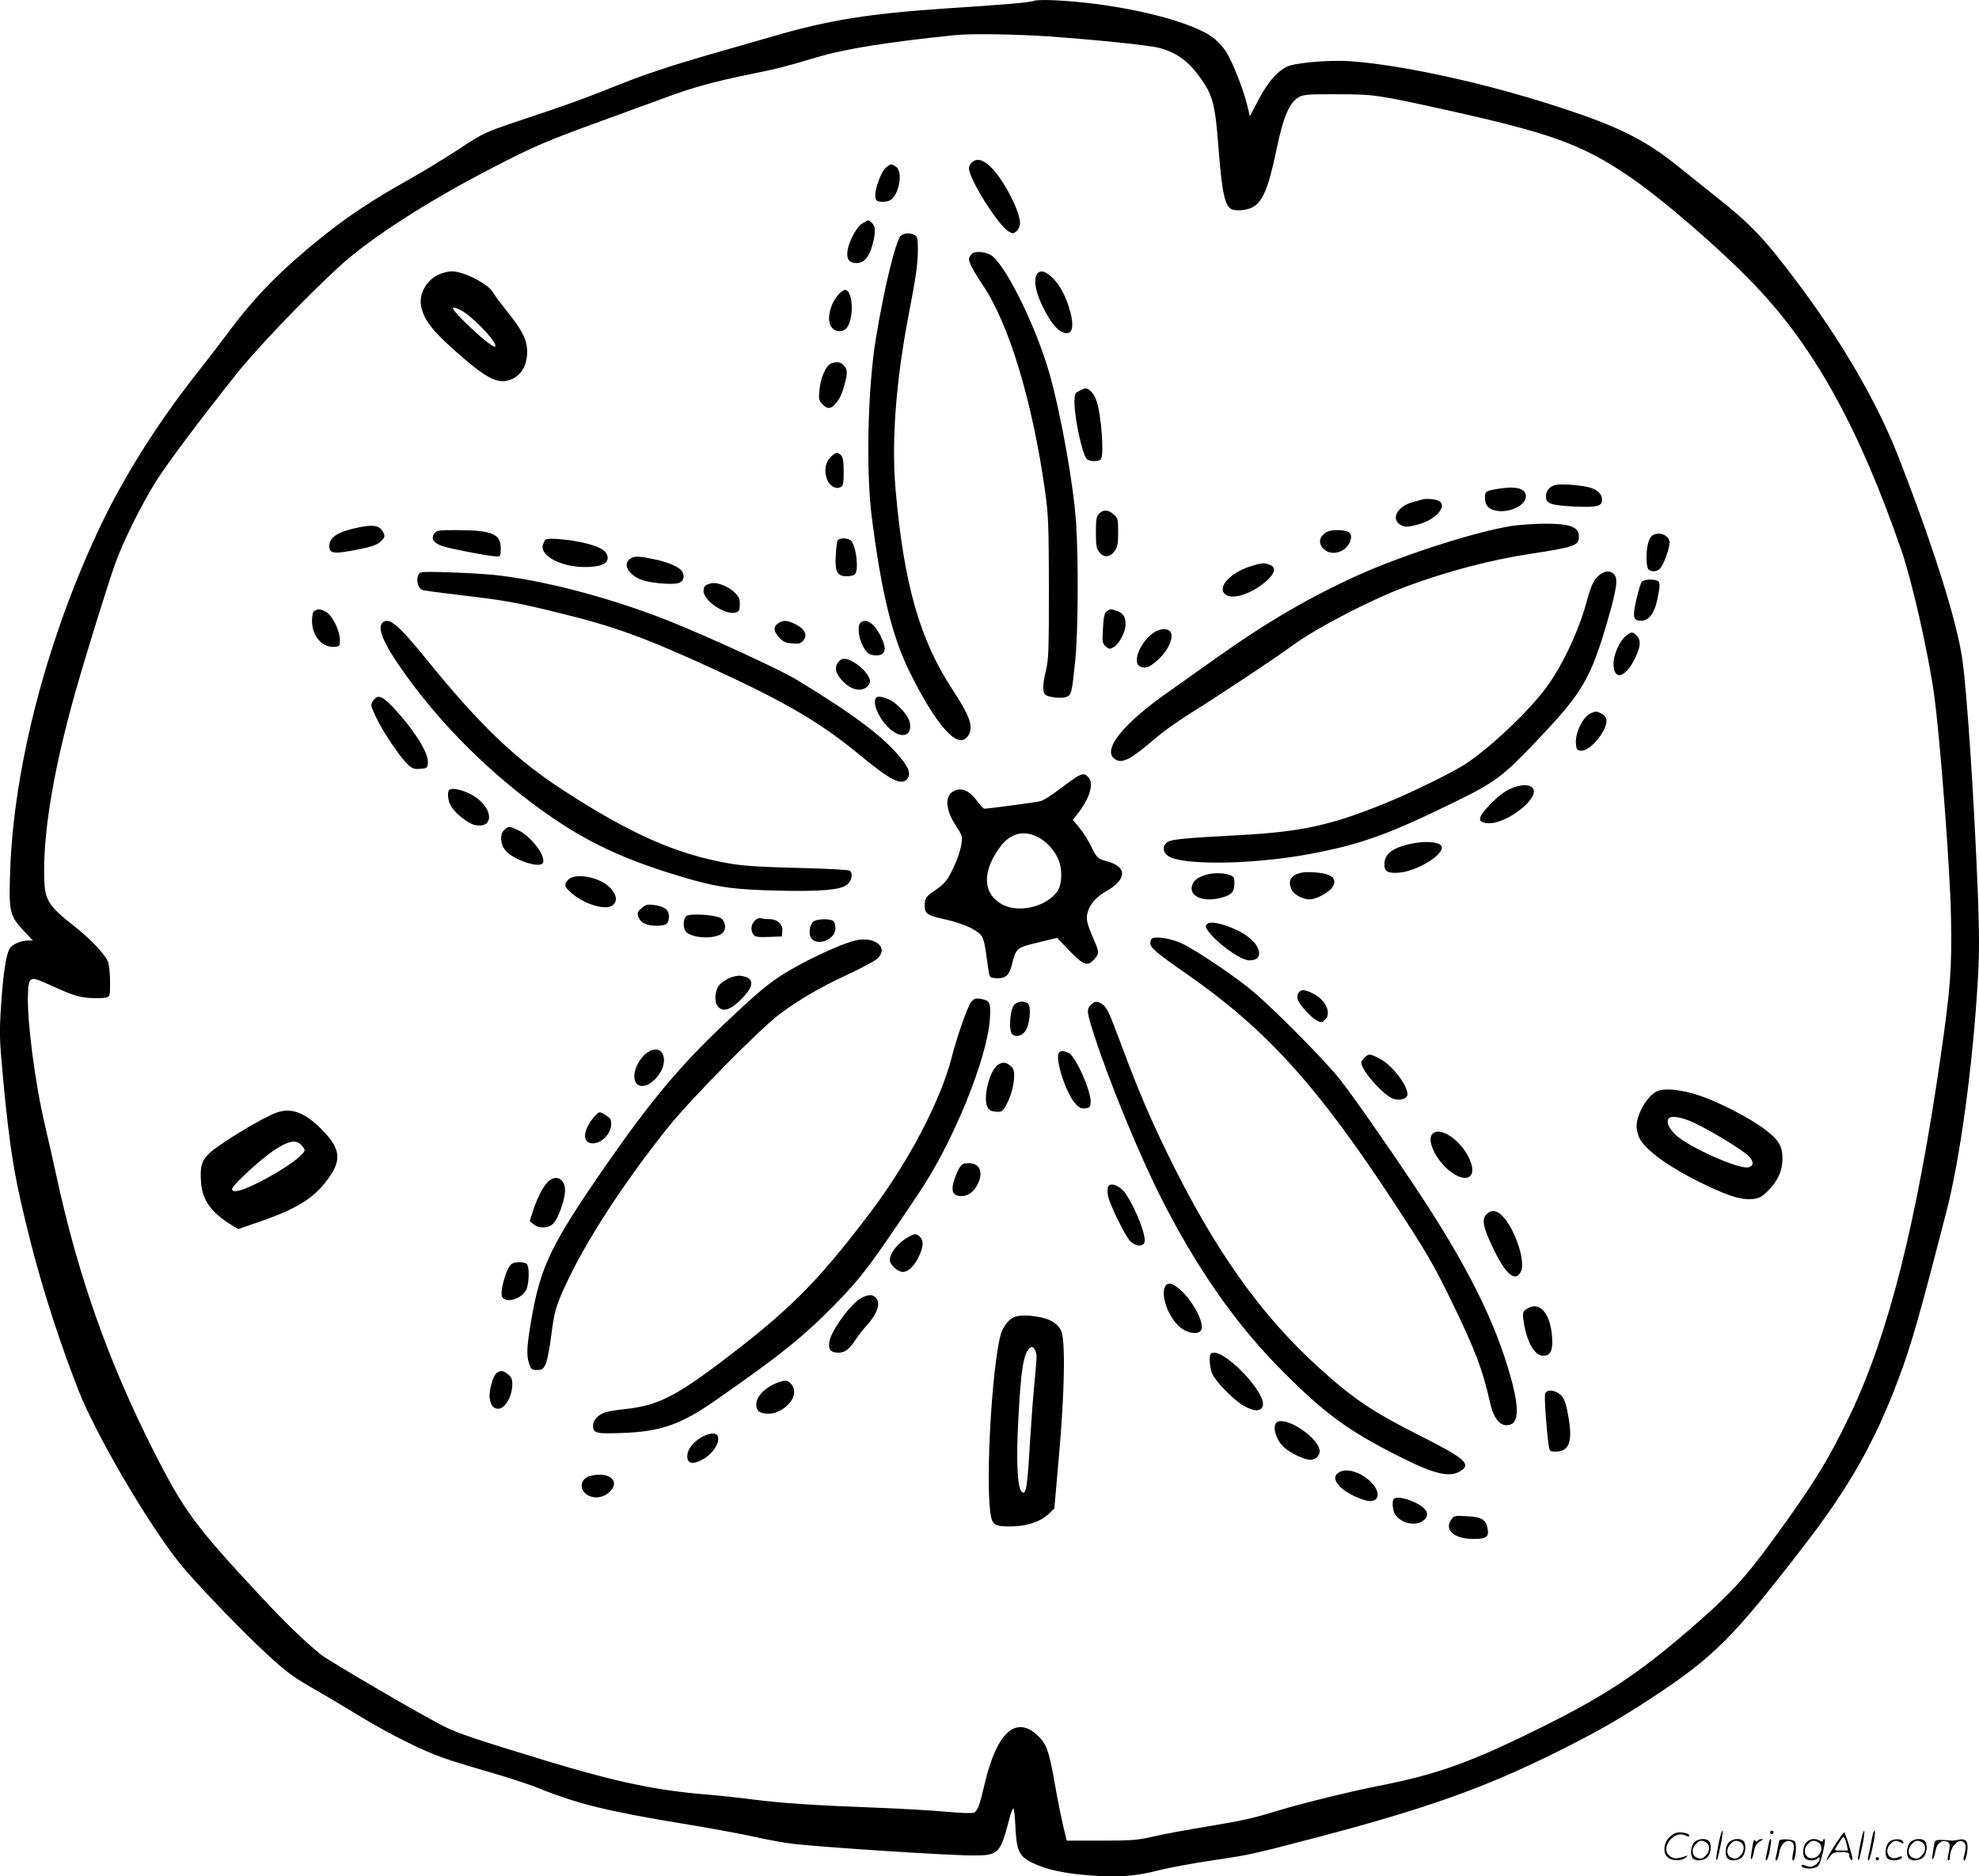 <svg version="1.0" xmlns="http://www.w3.org/2000/svg"
  viewBox="0 0 1200.464 1138.27"
 preserveAspectRatio="xMidYMid meet">
<g transform="translate(-0.232,1138.584) scale(0.1,-0.1)"
fill="#000000" stroke="none">
<path d="M6275 11381 c-22 -10 -185 -24 -530 -46 -465 -31 -716 -71 -1045
-167 -74 -21 -267 -77 -428 -123 -199 -58 -362 -112 -505 -169 -243 -97 -310
-121 -610 -221 -217 -73 -219 -74 -370 -173 -84 -55 -210 -132 -281 -172 -246
-138 -383 -228 -559 -369 -236 -190 -395 -351 -548 -556 -53 -71 -138 -182
-188 -245 -254 -320 -468 -660 -621 -991 -310 -668 -505 -1426 -526 -2047 -9
-244 -3 -271 78 -358 l60 -64 -31 0 c-44 0 -97 -24 -111 -50 -22 -41 -39 -157
-51 -340 -11 -169 -10 -206 10 -425 44 -469 70 -627 176 -1041 71 -275 175
-596 282 -869 107 -272 416 -801 614 -1051 85 -106 355 -389 517 -540 123
-114 163 -145 280 -213 76 -43 209 -123 297 -176 183 -111 380 -209 509 -254
48 -17 174 -56 280 -86 105 -30 236 -73 291 -95 235 -96 424 -142 873 -216
152 -25 347 -60 432 -79 85 -19 193 -39 240 -44 176 -21 949 -71 1095 -71 153
0 164 11 216 207 11 46 25 81 29 78 4 -2 9 -54 12 -114 7 -142 22 -175 98
-213 82 -42 199 -68 355 -79 174 -13 278 -5 420 32 61 15 205 42 320 59 230
34 247 38 610 133 688 180 1046 308 1487 528 235 117 375 197 568 324 377 247
496 366 930 930 272 353 427 628 569 1007 77 205 125 372 290 1013 84 324 161
891 191 1408 9 149 9 272 1 495 -22 578 -67 1258 -96 1454 -35 236 -179 690
-387 1223 -131 335 -346 703 -622 1070 -192 255 -277 344 -481 505 -82 66
-181 145 -220 176 -222 181 -392 263 -827 399 -418 131 -893 231 -1183 250
-108 7 -291 -7 -358 -27 -63 -18 -134 -97 -193 -212 l-50 -96 -17 71 c-24 98
-90 264 -129 324 -18 27 -52 63 -75 81 -139 106 -572 209 -958 228 -60 3 -119
2 -130 -3z m88 -216 c303 -22 607 -53 672 -70 108 -29 182 -84 256 -192 70
-101 83 -153 104 -430 20 -259 39 -341 80 -357 29 -11 86 -6 120 10 65 31 101
114 150 350 42 203 79 289 138 322 27 14 60 17 227 16 229 0 247 -3 664 -95
632 -140 821 -208 1103 -398 204 -137 567 -451 776 -671 360 -378 630 -869
884 -1605 66 -194 161 -613 198 -875 36 -263 97 -1061 102 -1345 6 -315 -3
-436 -63 -850 -146 -1010 -316 -1683 -548 -2170 -132 -276 -230 -434 -480
-775 -164 -225 -264 -331 -504 -537 -298 -257 -502 -392 -862 -572 -451 -225
-652 -298 -1025 -371 -153 -30 -452 -103 -587 -144 -173 -53 -217 -62 -447
-101 -117 -19 -262 -46 -322 -60 -96 -22 -130 -25 -317 -25 l-209 0 -21 88
c-12 48 -35 165 -52 261 -35 200 -50 241 -108 293 -130 118 -245 10 -317 -299
-30 -128 -42 -161 -64 -173 -10 -5 -77 -3 -166 5 -83 8 -276 19 -430 25 -373
14 -569 27 -750 50 -82 11 -208 24 -280 30 -303 25 -543 76 -955 200 -441 134
-541 168 -626 209 -118 57 -701 397 -754 439 -99 80 -218 194 -369 357 -396
425 -464 517 -650 885 -271 535 -456 1059 -586 1660 -20 91 -51 230 -70 310
-60 253 -110 638 -103 799 4 100 14 106 110 62 158 -72 193 -84 265 -89 39 -2
83 -2 97 2 26 6 26 8 26 97 0 52 -6 103 -13 122 -20 46 -105 136 -200 211
-172 135 -187 162 -187 338 0 273 64 639 186 1073 66 234 199 663 246 794 49
136 159 357 248 499 65 104 274 383 489 652 120 151 407 451 619 647 187 172
540 400 949 610 238 123 311 154 652 278 157 57 335 122 394 144 148 55 290
94 497 136 182 37 210 45 399 101 176 53 437 95 851 137 92 10 372 5 563 -8z
M5903 10405 c-13 -9 -23 -27 -23 -40 0 -65 179 -349 242 -384 24 -14 28 -14
47 3 12 11 21 31 21 47 0 74 -100 266 -177 341 -46 44 -80 55 -110 33z M5377
10370 c-29 -23 -70 -134 -65 -177 2 -23 8 -29 35 -31 18 -2 41 2 53 8 56 30
82 173 38 204 -28 20 -30 20 -61 -4z M5234 10031 c-35 -21 -81 -105 -90 -163
-9 -52 9 -78 52 -78 46 0 77 33 98 108 21 76 20 115 -2 135 -23 21 -20 21 -58
-2z M5466 9955 c-31 -32 -100 -314 -151 -625 -49 -298 -60 -798 -25 -1077 60
-470 125 -734 236 -955 141 -282 262 -431 324 -398 25 13 40 41 40 74 0 44
-30 107 -107 224 -200 303 -298 643 -348 1217 -26 290 2 662 80 1065 45 234
55 305 55 394 0 64 -3 77 -19 86 -28 15 -67 12 -85 -5z M5897 9845 c-9 -9 -17
-23 -17 -31 0 -21 30 -77 84 -158 160 -237 301 -705 378 -1251 20 -145 22
-200 23 -585 0 -371 -2 -434 -17 -497 -21 -86 -23 -137 -4 -152 20 -16 97 -24
127 -13 31 12 33 21 54 223 17 169 20 599 5 831 -15 232 -93 669 -164 916 -78
268 -244 612 -338 699 -33 31 -108 41 -131 18z M2665 9721 c-76 -34 -123 -118
-108 -192 17 -89 74 -159 258 -317 129 -111 196 -147 256 -137 80 14 129 81
129 177 0 71 -30 132 -119 241 -39 49 -78 101 -86 116 -27 53 -179 131 -253
131 -20 0 -55 -9 -77 -19z m150 -227 c82 -55 209 -194 191 -211 -9 -9 -103 68
-191 156 -60 61 -75 81 -60 81 11 0 38 -12 60 -26z M6289 9716 c-17 -36 -3
-103 36 -185 42 -87 79 -137 116 -157 59 -30 80 12 56 111 -27 108 -77 196
-137 238 -34 24 -58 21 -71 -7z M5095 9606 c-56 -56 -81 -158 -50 -203 19 -28
61 -35 86 -14 50 40 51 222 2 238 -7 3 -24 -7 -38 -21z M5042 9180 c-30 -13
-63 -88 -69 -162 -5 -52 -3 -62 17 -83 29 -31 51 -32 77 -2 28 30 43 62 59
122 19 68 17 92 -6 115 -22 22 -42 24 -78 10z M6548 9014 c-25 -13 -28 -20
-28 -67 0 -99 49 -326 76 -347 19 -16 74 -15 85 1 19 31 2 265 -26 350 -15 45
-45 80 -70 79 -5 -1 -22 -8 -37 -16z M5039 8611 c-31 -32 -39 -84 -19 -135 14
-37 53 -60 79 -46 19 9 21 20 21 95 0 63 -4 87 -16 99 -22 22 -31 20 -65 -13z
M9435 8443 c-34 -9 -55 -35 -55 -68 0 -45 30 -55 175 -62 131 -6 165 2 165 38
0 35 -18 56 -61 73 -43 17 -187 30 -224 19z M9086 8420 c-70 -12 -76 -16 -76
-50 0 -47 16 -68 59 -80 84 -22 198 32 189 91 -6 44 -63 57 -172 39z M8625
8355 c-5 -2 -29 -9 -52 -15 -89 -23 -134 -97 -81 -134 28 -20 48 -20 119 0
109 31 178 119 113 144 -25 10 -79 12 -99 5z M6670 8270 c-17 -17 -20 -33 -20
-114 0 -80 3 -97 21 -120 27 -34 64 -32 93 7 17 24 21 43 21 114 0 80 -1 86
-28 109 -34 29 -61 30 -87 4z M9170 8195 c-218 -35 -652 -174 -922 -295 -291
-131 -561 -288 -844 -489 -105 -75 -247 -175 -316 -224 -266 -186 -394 -342
-330 -400 45 -41 97 -15 266 131 38 32 125 94 195 138 159 98 523 340 618 410
146 108 475 279 688 359 242 91 517 164 754 200 275 42 301 51 301 106 0 59
-55 79 -215 78 -60 -1 -148 -7 -195 -14z M2191 8189 c-135 -26 -191 -60 -191
-114 0 -44 22 -50 123 -32 129 23 166 35 193 62 20 21 22 28 13 48 -20 43 -55
52 -138 36z M2636 8148 c-21 -30 -3 -57 50 -75 45 -16 293 -63 330 -63 22 0
24 4 24 48 0 89 -52 111 -262 112 -120 0 -128 -1 -142 -22z M8036 8149 c-36
-28 -35 -70 2 -99 53 -42 142 -6 158 63 9 41 -14 57 -82 57 -37 0 -59 -6 -78
-21z M10028 8139 c-10 -5 -22 -26 -28 -47 -14 -50 -13 -145 2 -160 18 -18 53
-15 72 7 20 22 56 121 56 155 0 43 -60 70 -102 45z M3313 8113 c-6 -5 -14 -20
-18 -35 -16 -64 111 -131 250 -132 99 -1 148 20 143 61 -4 37 -41 60 -132 83
-88 22 -225 35 -243 23z M5084 8108 c-4 -6 -10 -47 -12 -90 -6 -99 9 -128 66
-128 21 0 43 5 50 12 26 26 7 180 -26 206 -20 15 -69 16 -78 0z M3820 7992
c-45 -36 8 -108 95 -130 62 -16 167 -23 200 -14 33 9 43 38 26 70 -15 27 -84
58 -174 76 -97 20 -120 20 -147 -2z M7587 7950 c-124 -39 -203 -128 -152 -170
42 -35 161 3 249 81 54 48 61 84 20 99 -34 13 -49 12 -117 -10z M2558 7914
c-37 -11 -30 -96 9 -108 10 -3 115 -17 233 -31 265 -31 332 -43 588 -106 344
-84 523 -149 952 -346 436 -201 644 -324 880 -519 182 -150 248 -185 284 -145
25 28 14 66 -38 129 -106 130 -285 264 -632 475 -99 60 -520 254 -764 352
-356 143 -782 255 -1080 284 -128 12 -408 22 -432 15z M9706 7899 c-35 -28
-52 -62 -80 -166 -46 -173 -152 -397 -248 -523 -109 -146 -342 -365 -488 -460
-79 -51 -325 -172 -475 -233 -337 -138 -517 -177 -890 -197 -370 -20 -425 -26
-448 -48 -29 -29 -16 -69 28 -88 118 -49 525 -39 846 22 304 57 475 118 874
314 252 123 294 155 517 391 262 277 311 362 413 714 55 192 63 249 39 276
-22 25 -55 24 -88 -2z M9961 7856 c-6 -7 -21 -57 -33 -109 -24 -106 -19 -127
31 -127 44 0 79 46 96 126 19 89 19 110 -1 118 -28 11 -81 6 -93 -8z M4293
7840 c-17 -7 -23 -18 -23 -39 0 -61 138 -152 198 -130 18 7 22 16 22 50 0 34
-6 47 -34 73 -31 30 -94 57 -127 55 -8 0 -24 -4 -36 -9z M1910 7680 c-10 -6
-15 -26 -15 -63 1 -92 64 -162 138 -155 30 3 32 5 31 44 -1 55 -45 145 -83
167 -33 19 -49 21 -71 7z M6716 7677 c-15 -11 -19 -32 -23 -103 -5 -82 -4 -90
16 -109 20 -18 25 -18 49 -5 33 19 72 93 72 138 0 46 -14 68 -51 81 -40 14
-41 14 -63 -2z M2322 7608 c-34 -34 10 -134 141 -316 251 -351 605 -686 968
-918 214 -136 440 -232 769 -325 168 -47 265 -60 520 -66 260 -6 378 4 419 35
32 24 41 76 14 87 -10 5 -153 12 -318 16 -232 6 -326 12 -415 28 -314 55 -588
176 -995 439 -296 192 -507 393 -838 801 -169 209 -227 257 -265 219z M4722
7604 c-30 -20 -28 -47 6 -85 23 -25 38 -33 78 -36 41 -4 52 -2 68 16 29 32 12
70 -44 99 -52 26 -78 28 -108 6z M5222 7608 c-27 -27 -2 -137 42 -181 20 -20
76 -23 94 -5 18 18 14 49 -14 106 -38 77 -91 111 -122 80z M7030 7563 c-94
-35 -173 -198 -108 -222 30 -11 49 -5 93 32 73 60 115 153 83 185 -12 12 -42
15 -68 5z M9865 7528 c-38 -30 -75 -113 -75 -168 0 -109 76 -86 134 40 31 66
33 103 6 130 -25 25 -31 25 -65 -2z M5084 7365 c-22 -34 -11 -70 35 -116 45
-46 99 -59 136 -35 14 10 25 26 25 39 0 48 -103 137 -159 137 -11 0 -28 -11
-37 -25z M2265 7134 c-16 -25 -15 -28 19 -100 41 -87 140 -235 189 -282 30
-29 40 -33 78 -30 42 3 44 4 47 38 5 59 -88 205 -217 341 -63 65 -89 73 -116
33z M5318 7154 c-28 -27 14 -126 78 -186 66 -61 130 -53 128 16 -1 41 -35 89
-95 138 -36 29 -97 46 -111 32z M9654 7060 c-48 -19 -98 -119 -92 -186 3 -34
6 -39 30 -42 57 -7 169 133 154 192 -3 12 -17 28 -31 34 -30 14 -32 14 -61 2z
M6540 6677 c-14 -8 -64 -43 -111 -79 -47 -36 -98 -68 -114 -72 -26 -7 -318
-46 -341 -46 -6 0 -25 20 -43 45 -39 54 -81 79 -121 70 -77 -17 -82 -107 -11
-215 39 -60 42 -69 36 -110 -8 -54 -36 -128 -73 -195 -19 -35 -45 -62 -87 -90
-54 -37 -60 -45 -63 -81 -4 -59 11 -71 117 -94 105 -23 186 -58 220 -93 21
-24 26 -42 48 -207 8 -55 8 -55 46 -58 56 -5 82 17 97 80 23 95 30 103 117
126 43 11 96 24 118 29 l40 9 75 -78 c82 -86 110 -96 147 -55 34 38 35 44 2
119 -45 106 -50 127 -39 169 14 52 53 95 117 131 121 69 123 146 3 178 -59 16
-65 21 -100 94 -16 33 -47 83 -70 110 l-40 49 25 31 c76 94 105 187 70 226
-21 23 -31 24 -65 7z m-244 -368 c50 -24 99 -76 125 -133 26 -57 25 -149 -1
-191 -61 -98 -237 -142 -340 -85 -117 66 -122 197 -11 348 61 82 140 104 227
61z M9202 6615 c-59 -18 -101 -47 -166 -115 -72 -75 -74 -103 -8 -108 111 -8
320 155 272 213 -16 19 -52 23 -98 10z M2727 6593 c-12 -11 -8 -63 8 -92 22
-43 100 -107 144 -119 105 -26 123 72 28 153 -54 47 -158 80 -180 58z M3059
6349 c-27 -27 -21 -90 13 -126 51 -56 203 -105 223 -73 23 38 -69 161 -148
199 -54 26 -62 26 -88 0z M8546 6264 c-101 -24 -146 -62 -146 -122 0 -44 21
-55 89 -50 106 8 269 106 259 156 -6 32 -104 40 -202 16z M7893 6091 c-61 -15
-79 -47 -58 -98 14 -33 67 -63 112 -63 38 0 112 39 136 71 24 33 16 63 -21 77
-38 16 -131 22 -169 13z M7325 6081 c-43 -11 -73 -29 -85 -51 -40 -75 52 -123
175 -89 58 16 75 35 75 85 0 38 -3 43 -31 53 -35 12 -88 13 -134 2z M3450
6050 c-28 -28 -25 -43 17 -80 80 -71 214 -110 253 -75 29 27 24 60 -15 104
-58 64 -211 95 -255 51z M3895 5877 c-26 -22 -28 -28 -20 -53 13 -37 48 -54
111 -54 58 0 74 12 74 57 0 40 -27 60 -91 69 -39 5 -49 3 -74 -19z M4168 5830
c-18 -11 -24 -53 -12 -85 21 -54 202 -63 236 -11 17 24 8 66 -17 82 -31 20
-181 30 -207 14z M4581 5801 c-24 -24 -27 -59 -8 -85 10 -14 26 -16 92 -14
l80 3 3 32 c4 42 -29 73 -79 73 -21 0 -44 3 -52 6 -9 3 -25 -4 -36 -15z M4944
5800 c-26 -10 -40 -70 -24 -100 32 -59 150 -17 150 54 0 17 -5 37 -12 44 -14
14 -83 15 -114 2z M7320 5775 c-28 -34 190 -215 260 -215 40 0 60 14 60 42 0
59 -76 124 -189 164 -76 27 -114 30 -131 9z M6993 5694 c-7 -3 -13 -16 -13
-30 0 -27 37 -59 223 -188 483 -337 791 -677 1260 -1393 183 -278 241 -378
338 -578 152 -313 193 -420 243 -640 19 -79 54 -125 96 -125 73 0 82 83 31
274 -94 349 -270 701 -594 1186 -173 259 -358 524 -446 637 -79 102 -390 418
-524 531 -99 85 -338 247 -430 292 -61 30 -155 47 -184 34z M5189 5680 c-104
-26 -336 -137 -462 -221 -84 -56 -153 -116 -341 -294 -260 -247 -436 -457
-704 -842 -340 -492 -401 -617 -458 -951 -27 -158 -29 -210 -11 -262 11 -31
16 -35 47 -35 30 0 37 5 52 35 9 19 24 94 33 165 18 150 30 193 95 330 121
259 349 609 609 935 141 177 569 611 688 698 123 90 242 159 403 234 80 37
159 79 177 93 85 67 -4 146 -128 115z M4425 5452 c-22 -11 -48 -28 -58 -40
-27 -30 -34 -96 -13 -127 30 -45 83 -28 159 54 67 72 62 116 -15 127 -20 3
-48 -3 -73 -14z M7880 5365 c-7 -9 -10 -25 -6 -40 8 -32 80 -111 118 -131 25
-13 29 -13 49 7 40 40 2 121 -74 158 -51 25 -70 26 -87 6z M5892 5305 c-21
-27 -85 -208 -117 -335 -67 -261 -261 -631 -490 -935 -297 -393 -466 -568
-805 -832 -362 -281 -474 -341 -676 -364 -51 -5 -107 -14 -125 -19 -45 -13
-79 -48 -79 -81 0 -48 16 -52 178 -46 231 8 354 51 562 196 391 271 537 389
731 587 158 163 207 227 505 672 208 308 416 820 431 1057 6 101 1 112 -60
122 -29 4 -37 1 -55 -22z M6154 5289 c-26 -28 -34 -159 -11 -178 23 -18 57
-10 79 20 25 33 37 142 18 164 -18 22 -64 19 -86 -6z M6620 5290 c-28 -28 -26
-43 21 -188 93 -286 268 -711 400 -974 220 -436 460 -779 744 -1063 256 -256
394 -358 704 -514 220 -111 309 -131 376 -87 62 41 21 76 -240 208 -298 150
-410 225 -622 417 -353 319 -636 718 -920 1301 -107 220 -175 379 -270 634
-86 230 -95 249 -125 270 -30 21 -44 20 -68 -4z M3920 4994 c-65 -55 -92 -158
-49 -188 53 -37 159 61 159 148 0 67 -54 86 -110 40z M6423 4994 c-17 -46 47
-241 100 -300 24 -28 36 -34 61 -32 26 3 32 8 34 32 8 63 -90 285 -134 305
-34 15 -54 14 -61 -5z M8280 4970 c-11 -11 -20 -25 -20 -30 0 -48 135 -200
195 -220 39 -13 85 1 85 27 0 58 -96 181 -171 218 -58 30 -64 30 -89 5z M6054
4925 c-50 -35 -90 -201 -62 -255 10 -19 23 -26 51 -28 32 -3 39 1 57 30 30 49
52 123 54 179 1 42 -3 54 -23 70 -28 23 -49 24 -77 4z M10054 4766 c-58 -26
-123 -137 -124 -209 0 -22 7 -54 16 -73 37 -77 190 -186 407 -289 141 -67 215
-89 279 -83 41 4 56 12 92 47 62 61 90 123 91 196 0 79 -22 116 -110 182 -89
67 -275 163 -391 202 -109 37 -215 48 -260 27z m226 -192 c108 -51 290 -163
328 -200 33 -33 35 -59 3 -69 -54 -17 -365 121 -446 198 -42 41 -58 81 -38
100 16 17 84 4 153 -29z M1679 4636 c-87 -31 -353 -193 -410 -249 -45 -45 -54
-79 -47 -177 8 -106 64 -183 189 -258 l37 -22 133 46 c236 82 339 149 426 280
69 103 55 171 -59 284 -98 98 -181 128 -269 96z m151 -196 c11 -11 20 -25 20
-31 0 -21 -67 -75 -164 -133 -163 -97 -276 -140 -276 -103 0 21 172 180 255
235 88 58 131 66 165 32z M3613 4618 c-76 -83 -83 -168 -15 -168 56 0 112 60
112 119 0 25 -7 36 -32 51 -41 25 -40 25 -65 -2z M8692 4508 c-35 -35 12 -145
93 -216 96 -84 175 -61 140 40 -41 122 -182 227 -233 176z M5826 4307 c-9 -12
-22 -42 -31 -66 -28 -79 -16 -111 41 -111 39 0 76 28 98 74 35 73 11 126 -57
126 -27 0 -40 -6 -51 -23z M3325 4216 c-30 -30 -67 -104 -91 -180 l-18 -58 23
-19 c34 -28 92 -25 120 5 31 32 71 147 71 200 0 72 -56 100 -105 52z M6723
4185 c-3 -9 -3 -32 0 -51 8 -49 103 -243 134 -276 33 -34 78 -38 88 -8 12 36
-51 199 -112 291 -34 52 -97 77 -110 44z M9019 4019 c-30 -30 -20 -79 40 -204
76 -160 135 -210 168 -145 36 68 -49 298 -129 355 -30 21 -54 19 -79 -6z
M5515 3883 c-62 -32 -115 -98 -115 -141 0 -28 48 -72 79 -72 34 0 73 39 100
100 26 56 26 92 3 113 -22 21 -29 21 -67 0z M3108 3720 c-34 -20 -79 -180 -57
-206 30 -36 122 -3 145 51 17 42 18 137 2 153 -14 14 -66 15 -90 2z M7070
3581 c-27 -52 15 -175 83 -240 46 -43 119 -56 136 -23 23 43 -61 195 -142 256
-40 31 -63 33 -77 7z M5234 3516 c-62 -27 -189 -198 -201 -270 -7 -47 9 -66
56 -66 40 0 65 20 111 90 13 19 36 49 51 65 74 81 97 146 63 179 -19 19 -39
20 -80 2z M9261 3444 c-21 -15 -23 -22 -18 -63 16 -123 63 -214 114 -219 50
-5 67 30 60 118 -12 146 -80 217 -156 164z M6163 3399 c-39 -11 -77 -60 -92
-114 -51 -200 -89 -849 -62 -1068 10 -82 24 -92 124 -91 97 0 182 29 233 78
l32 31 28 320 c35 391 40 711 12 761 -28 52 -86 79 -186 88 -31 3 -71 1 -89
-5z m127 -243 c0 -17 -7 -101 -15 -186 -8 -85 -19 -236 -25 -335 -16 -278 -24
-325 -51 -298 -25 25 -33 190 -20 427 16 323 33 421 75 448 16 11 36 -21 36
-56z M7347 3173 c-12 -12 -7 -83 8 -119 20 -48 129 -160 190 -195 60 -35 100
-37 115 -8 41 75 -256 380 -313 322z M3018 3059 c-24 -13 -52 -113 -45 -156 7
-44 23 -63 52 -63 41 0 85 76 85 149 0 31 -6 44 -26 60 -30 23 -41 25 -66 10z
M4689 2985 c-62 -32 -99 -77 -99 -120 0 -40 21 -55 77 -55 70 0 153 71 153
130 0 38 -27 70 -58 70 -15 -1 -48 -12 -73 -25z M9375 2931 c-6 -19 8 -216 21
-308 6 -42 7 -43 45 -43 75 0 99 56 80 182 -18 112 -29 145 -58 167 -33 27
-80 28 -88 2z M7758 2763 c-47 -12 -19 -119 44 -166 44 -34 117 -67 149 -67
36 0 63 32 55 65 -19 74 -183 186 -248 168z M4248 2661 c-52 -33 -81 -78 -76
-119 4 -35 34 -40 86 -13 66 33 114 105 98 146 -9 24 -58 18 -108 -14z M8130
2457 c-40 -20 -37 -53 7 -96 40 -37 135 -81 177 -81 54 0 61 52 14 105 -55 63
-149 98 -198 72z M3585 2433 c-70 -17 -73 -95 -6 -123 42 -17 92 -5 125 29 62
65 -9 121 -119 94z M8457 2293 c-13 -13 -6 -78 11 -99 43 -54 129 -68 173 -28
25 23 24 46 -3 72 -47 43 -159 78 -181 55z M8804 2165 c-41 -62 22 -115 137
-115 78 0 95 12 85 64 -10 54 -35 69 -125 74 -77 4 -79 4 -97 -23z M10426 194
c-10 -47 -15 -88 -12 -91 5 -6 9 7 30 110 7 37 10 67 6 67 -4 0 -15 -39 -24
-86z M10740 270 c0 -5 5 -10 10 -10 6 0 10 5 10 10 0 6 -4 10 -10 10 -5 0 -10
-4 -10 -10z M11286 194 c-10 -47 -15 -88 -12 -91 5 -6 9 7 30 110 7 37 10 67
6 67 -4 0 -15 -39 -24 -86z M11366 269 c-3 -8 -10 -41 -16 -74 -6 -33 -14 -68
-16 -77 -3 -10 -1 -18 3 -18 10 0 46 171 38 178 -2 3 -7 -1 -9 -9z M10129 241
c-38 -38 -41 -101 -7 -125 29 -20 79 -20 104 0 18 14 18 15 1 10 -53 -17 -69
-17 -92 -2 -69 45 21 166 94 126 12 -6 21 -7 21 -1 0 12 -25 21 -62 21 -19 0
-39 -10 -59 -29z M11130 189 c-28 -45 -49 -83 -47 -85 2 -3 12 7 21 21 14 21
24 25 66 25 43 0 50 -3 50 -19 0 -11 5 -23 10 -26 6 -3 10 -3 10 1 0 20 -44
164 -51 164 -4 0 -30 -37 -59 -81z m75 4 l7 -33 -42 0 c-42 0 -42 0 -28 23 8
12 21 32 29 44 15 25 22 18 34 -34z M10280 210 c-22 -22 -27 -79 -8 -98 19
-19 66 -14 88 8 22 22 27 79 8 98 -19 19 -66 14 -88 -8z m71 0 c25 -14 25 -54
-1 -80 -23 -23 -33 -24 -61 -10 -25 14 -25 54 1 80 23 23 33 24 61 10z M10490
210 c-22 -22 -27 -79 -8 -98 19 -19 66 -14 88 8 22 22 27 79 8 98 -19 19 -66
14 -88 -8z m71 0 c25 -14 25 -54 -1 -80 -23 -23 -33 -24 -61 -10 -25 14 -25
54 1 80 23 23 33 24 61 10z M10636 204 c-3 -16 -8 -47 -11 -69 -8 -51 10 -26
19 27 5 27 15 42 34 53 18 10 22 14 10 15 -9 0 -20 -5 -24 -11 -5 -8 -9 -8
-14 1 -5 8 -10 3 -14 -16z M10737 223 c-2 -4 -7 -26 -11 -48 -4 -22 -9 -48
-12 -57 -3 -10 -1 -18 4 -18 4 0 14 28 20 62 11 58 10 81 -1 61z M10795 220
c-1 -3 -5 -23 -9 -45 -4 -22 -9 -48 -12 -57 -3 -10 -1 -18 4 -18 5 0 13 20 17
45 7 53 44 87 74 68 17 -11 19 -28 8 -80 -4 -18 -3 -33 2 -33 16 0 24 99 11
115 -12 14 -87 18 -95 5z M10960 210 c-22 -22 -27 -79 -8 -98 7 -7 24 -12 38
-12 14 0 31 5 38 12 9 9 12 8 12 -5 0 -9 -12 -24 -26 -34 -21 -13 -32 -15 -55
-6 -16 6 -29 8 -29 3 0 -24 81 -27 102 -2 18 19 50 162 37 162 -5 0 -9 -5 -9
-10 0 -7 -6 -7 -19 0 -30 16 -59 12 -81 -10z m71 0 c29 -16 25 -65 -6 -86 -56
-37 -103 28 -55 76 23 23 33 24 61 10z M11461 211 c-23 -23 -28 -80 -9 -99 19
-19 88 -13 88 9 0 5 -11 4 -24 -2 -54 -25 -89 38 -46 81 23 23 33 24 62 9 16
-9 19 -8 16 3 -8 22 -64 22 -87 -1z M11590 210 c-22 -22 -27 -79 -8 -98 19
-19 66 -14 88 8 22 22 27 79 8 98 -19 19 -66 14 -88 -8z m71 0 c25 -14 25 -54
-1 -80 -23 -23 -33 -24 -61 -10 -25 14 -25 54 1 80 23 23 33 24 61 10z M11736
201 c-3 -14 -8 -44 -11 -66 -8 -51 10 -26 19 27 8 41 35 63 66 53 22 -7 24
-21 11 -77 -5 -22 -5 -38 0 -38 5 0 9 6 9 13 0 68 51 125 85 97 15 -13 15 -35
-1 -92 -3 -10 -1 -18 4 -18 6 0 13 23 17 50 9 63 -5 84 -49 76 -17 -4 -35 -6
-41 -6 -101 8 -104 7 -109 -19z M11380 110 c0 -5 5 -10 10 -10 6 0 10 5 10 10
0 6 -4 10 -10 10 -5 0 -10 -4 -10 -10z"/>
</g>
</svg>
